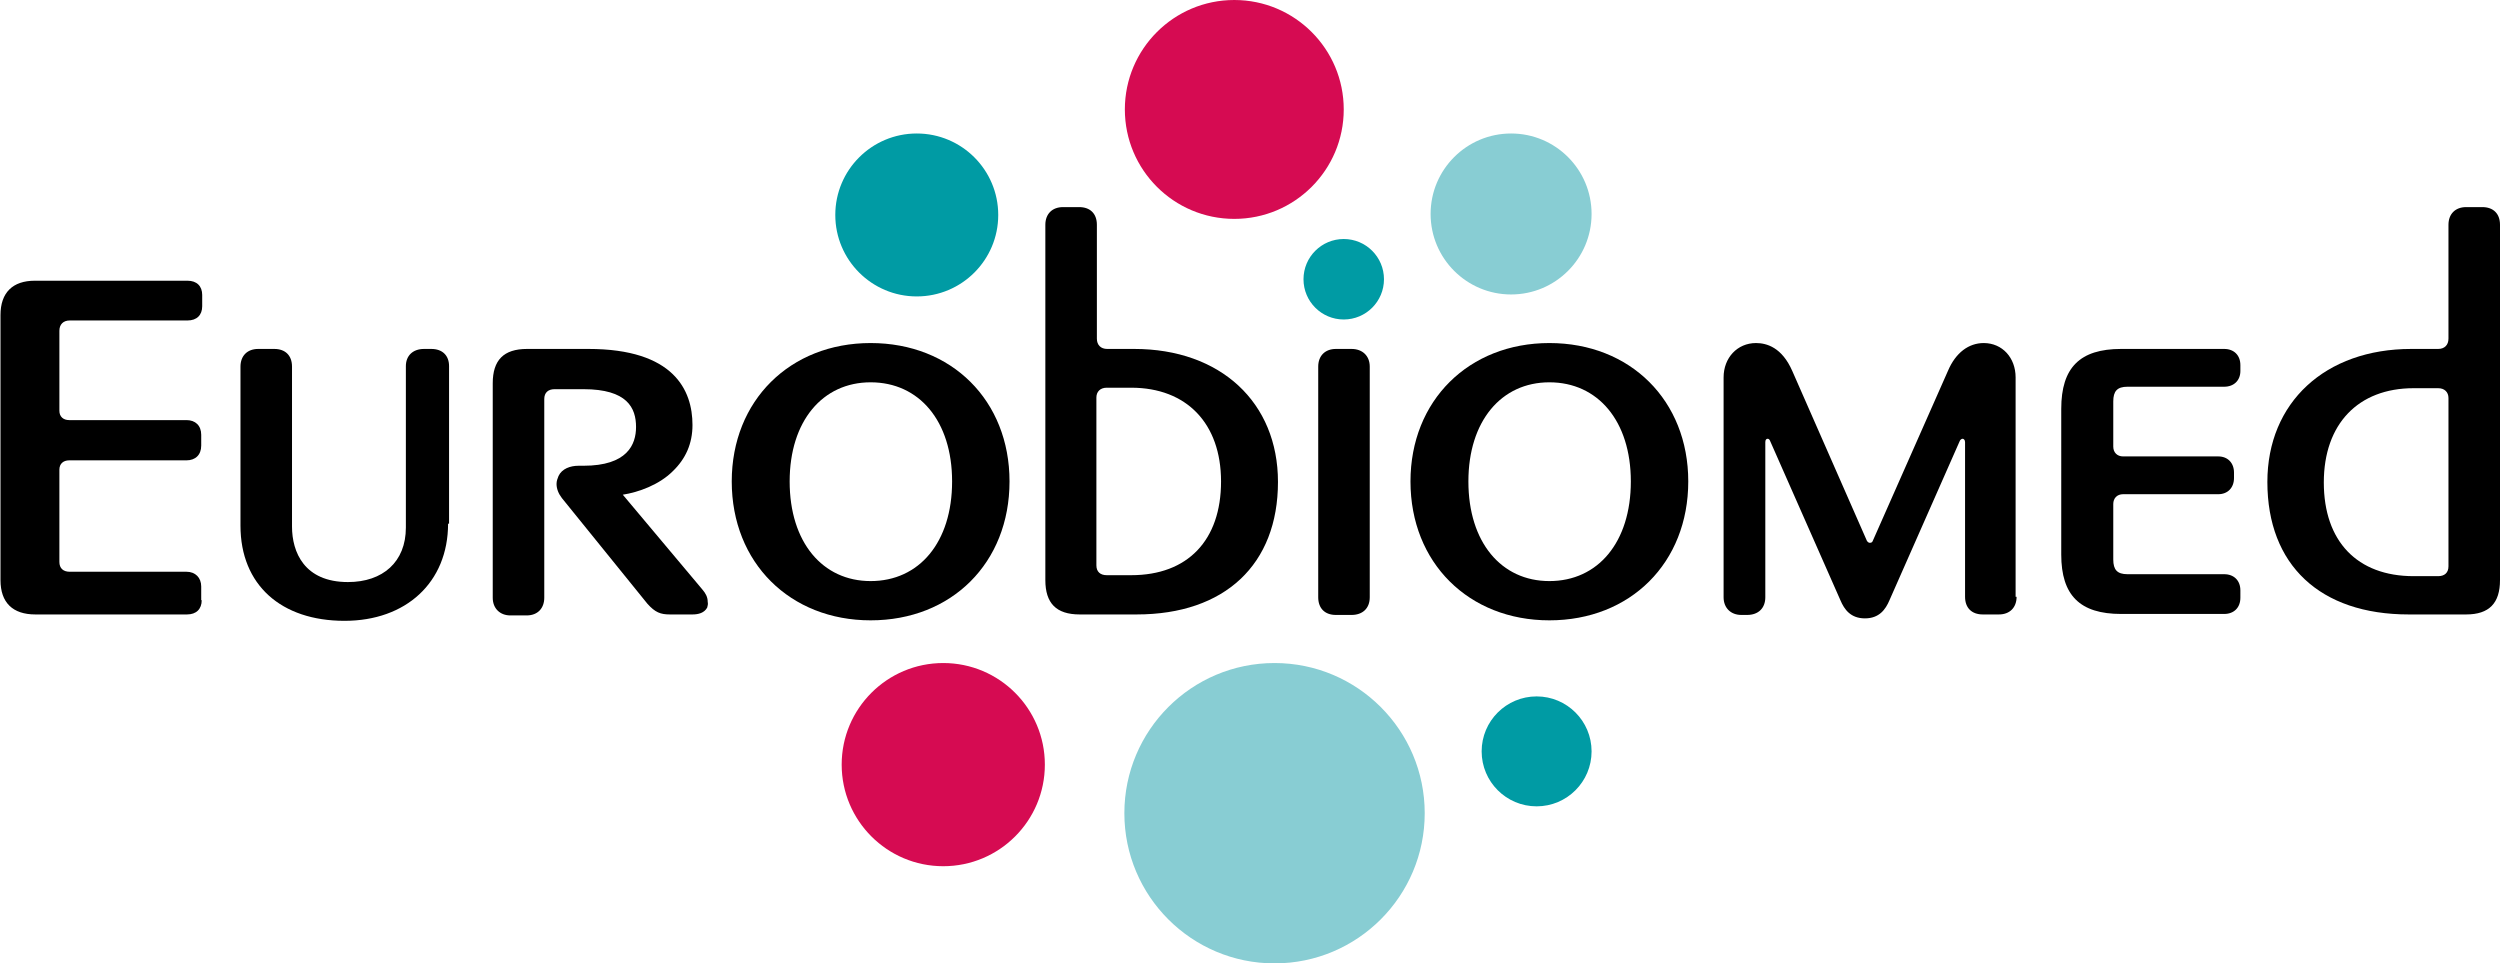 <?xml version="1.0" encoding="utf-8"?>
<!-- Generator: Adobe Illustrator 28.1.0, SVG Export Plug-In . SVG Version: 6.00 Build 0)  -->
<svg version="1.1" xmlns="http://www.w3.org/2000/svg" xmlns:xlink="http://www.w3.org/1999/xlink" x="0px" y="0px"
	 viewBox="0 0 509.4 196.3" style="enable-background:new 0 0 509.4 196.3;" xml:space="preserve">
<style type="text/css">
	.st0{fill:#88CDD3;}
	.st1{fill:#D60B52;}
	.st2{fill:#009BA4;}
</style>
<g id="Calque_1">
	<g>
		<g>
			<path d="M41.1,122.3c0,1.8-1.1,2.9-3,2.9c-10.4,0-17.3,0-21.8,0c-9.1,0-9.1,0-9.1,0c-4.6,0-7.1-2.4-7.1-7v-54c0-4.6,2.5-7,7-7
				h31.1c1.9,0,3,1.1,3,2.9v2.3c0,1.8-1.1,2.9-3,2.9H14.2c-1.3,0-2.1,0.8-2.1,2.1v16.3c0,1.2,0.8,1.9,2,1.9h23.9c1.8,0,3,1.1,3,3
				v2.2c0,1.9-1.2,3-3,3H14.1c-1.2,0-2,0.7-2,1.9v18.8c0,1.3,0.8,2,2.1,2h23.8c1.8,0,3,1.2,3,3V122.3z"/>
			<path d="M91.3,106.7c0,12-8.6,19.8-21.1,19.8c-12.9,0-21.2-7.3-21.2-19.4V74.7c0-2.2,1.4-3.6,3.6-3.6h3.3c2.2,0,3.6,1.3,3.6,3.6
				v32.6c0,5.2,2.5,11.3,11.4,11.3c7.1,0,11.8-4.1,11.8-11.1V74.6c0-2.1,1.4-3.5,3.7-3.5h1.5c2.2,0,3.6,1.3,3.6,3.5V106.7z"/>
			<path d="M144.1,123.8c-0.6,1.1-1.8,1.4-3,1.4h-4.6c-1.9,0-3-0.4-4.6-2.2l-17.4-21.5c-0.7-0.9-1.1-1.9-1.1-2.9
				c0-0.6,0.2-1.1,0.4-1.6c0.7-1.5,2.4-2.1,4.1-2.1h1c8.9,0,10.7-4.3,10.7-7.9c0-3.9-1.8-7.7-10.7-7.7H113c-1.3,0-2.1,0.7-2.1,2
				v40.5c0,2.1-1.3,3.6-3.6,3.6H104c-2.1,0-3.6-1.4-3.6-3.6V78.1c0-4.7,2.2-7,7-7h12.5c17.4,0,21.2,8.4,21.2,15.5
				c0,3.8-1.4,6.9-4,9.4c-2.8,2.8-7,4.3-10.2,4.8c16.2,19.3,16.2,19.3,16.2,19.3c0.7,0.8,1.1,1.6,1.1,2.5
				C144.3,123.1,144.2,123.4,144.1,123.8z"/>
			<path d="M177.4,126.4c-16.4,0-28.3-11.7-28.3-28.3c0-16.5,11.9-28.2,28.3-28.2c16.5,0,28.3,11.7,28.3,28.2
				C205.7,114.7,193.9,126.4,177.4,126.4z M177.4,77.9c-9.8,0-16.5,7.9-16.5,20.2c0,12.4,6.7,20.3,16.5,20.3
				c9.9,0,16.6-7.9,16.6-20.3C194,85.8,187.3,77.9,177.4,77.9z"/>
			<path d="M231.6,125.2H220c-4.8,0-7-2.3-7-7V45.8c0-2.2,1.4-3.6,3.6-3.6h3.3c2.2,0,3.6,1.3,3.6,3.6V69c0,1.3,0.8,2.1,2.1,2.1h5.5
				c17.6,0,29.3,10.9,29.3,27.1C260.4,115,249.6,125.2,231.6,125.2z M230.5,79h-5c-1.3,0-2.1,0.8-2.1,2v34.2c0,1.3,0.8,2,2.1,2h5
				c11.5,0,18.3-7.1,18.3-19.1C248.8,86.3,241.8,79,230.5,79z"/>
			<path d="M275.4,71.1h-3.2c-2.2,0-3.6,1.4-3.6,3.6v47c0,2.2,1.3,3.6,3.6,3.6h3.2c2.2,0,3.7-1.3,3.7-3.6v-47
				C279.1,72.5,277.6,71.1,275.4,71.1z"/>
			<path d="M315.7,126.4c-16.4,0-28.3-11.7-28.3-28.3c0-16.5,11.9-28.2,28.3-28.2c16.5,0,28.3,11.7,28.3,28.2
				C344,114.7,332.2,126.4,315.7,126.4z M315.7,77.9c-9.8,0-16.5,7.9-16.5,20.2c0,12.4,6.7,20.3,16.5,20.3c9.9,0,16.6-7.9,16.6-20.3
				C332.3,85.8,325.6,77.9,315.7,77.9z"/>
			<path d="M410.9,121.6c0,2.2-1.4,3.6-3.6,3.6H404c-2.2,0-3.6-1.3-3.6-3.6V90.1c0-0.5-0.3-0.7-0.5-0.7c-0.2,0-0.5,0.2-0.6,0.5
				L385,122.3c-0.8,1.9-2.1,3.7-5,3.7c-2.9,0-4.2-1.8-5-3.7l-14.3-32.4c-0.1-0.3-0.3-0.5-0.5-0.5c-0.3,0-0.5,0.2-0.5,0.7v31.6
				c0,2.2-1.4,3.6-3.7,3.6h-1.2c-2.1,0-3.6-1.4-3.6-3.6V76.9c0-4,2.8-7,6.6-7c2.2,0,5.3,0.9,7.4,5.7l15.2,34.6
				c0.2,0.3,0.4,0.4,0.6,0.4c0.3,0,0.5-0.1,0.6-0.4l15.3-34.6c1.6-3.8,4.3-5.7,7.3-5.7c3.8,0,6.5,3,6.5,7V121.6z"/>
			<path d="M456.5,121.8c0,2-1.3,3.3-3.3,3.3h-21c-8.4,0-12.2-3.8-12.2-12.1V83.3c0-8.4,3.8-12.2,12.2-12.2h21c2,0,3.3,1.3,3.3,3.3
				v1.2c0,1.9-1.3,3.2-3.3,3.2h-19.7c-2.1,0-2.9,0.9-2.9,3v9.2c0,1.2,0.8,2,2,2c0,0,0,0,5.8,0c2.8,0,7.1,0,13.6,0
				c1.9,0,3.2,1.3,3.2,3.3v1.1c0,2-1.3,3.3-3.2,3.3h-19.4c-1.2,0-2,0.8-2,2v11.3c0,2.1,0.8,3,2.9,3h19.7c2,0,3.3,1.3,3.3,3.3V121.8z
				"/>
			<path d="M509.4,118.2c0,4.7-2.2,7-6.9,7h-11.7c-18.1,0-28.8-10.1-28.8-27c0-16.2,11.8-27.1,29.3-27.1h5.5c1.3,0,2.1-0.8,2.1-2.1
				V45.8c0-2.2,1.4-3.6,3.6-3.6h3.3c2.2,0,3.6,1.3,3.6,3.6V118.2z M498.9,81.1c0-1.2-0.8-2-2.1-2h-5c-11.3,0-18.3,7.3-18.3,19.2
				c0,12,6.8,19.1,18.3,19.1h5c1.3,0,2.1-0.7,2.1-2V81.1z"/>
		</g>
		<circle class="st0" cx="259.7" cy="165.7" r="30.6"/>
		<circle class="st1" cx="192.2" cy="155.8" r="20.7"/>
		<circle class="st2" cx="186.8" cy="43.8" r="16.6"/>
		<circle class="st0" cx="307.9" cy="43.6" r="16.4"/>
		<circle class="st1" cx="251.5" cy="22.3" r="22.3"/>
		<circle class="st2" cx="313.1" cy="153.1" r="11.2"/>
		<circle class="st2" cx="273.8" cy="56.9" r="8.2"/>
	</g>
</g>
<g id="Calque_2">
</g>
</svg>

